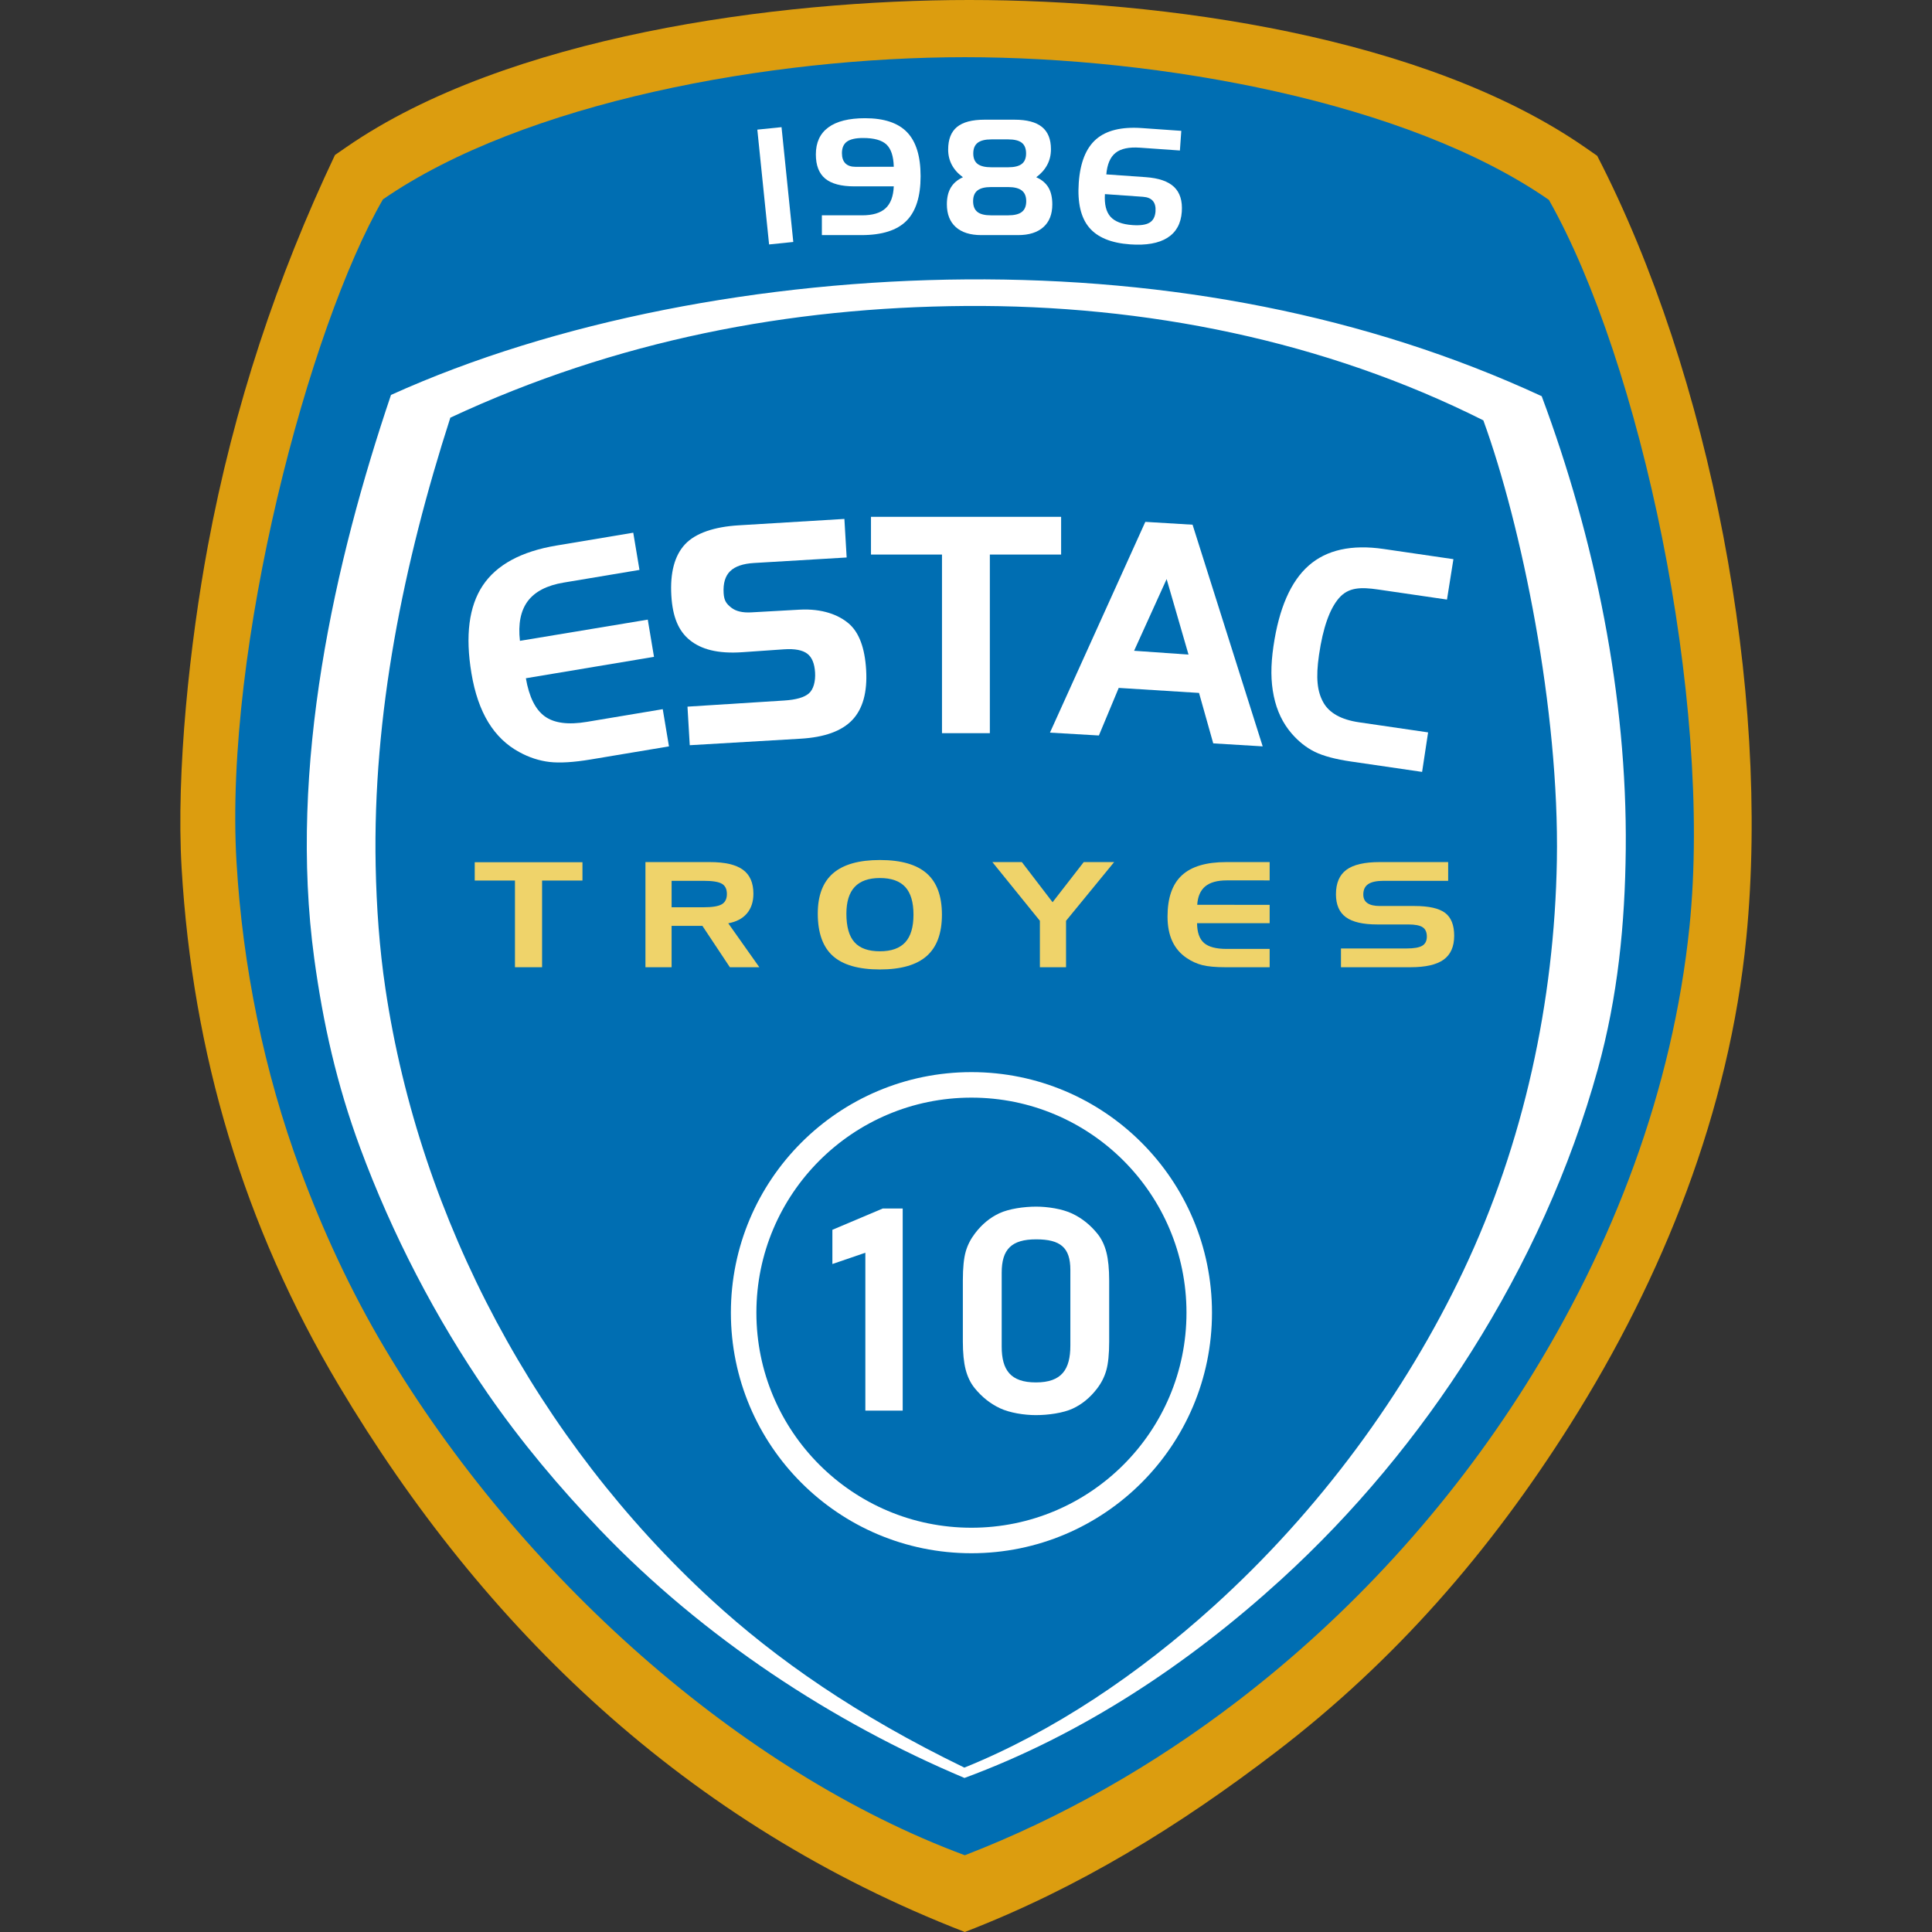 <?xml version="1.0" encoding="UTF-8" standalone="no"?>
<svg
   xmlns:dc="http://purl.org/dc/elements/1.1/"
   xmlns:cc="http://creativecommons.org/ns#"
   xmlns:rdf="http://www.w3.org/1999/02/22-rdf-syntax-ns#"
   xmlns:svg="http://www.w3.org/2000/svg"
   xmlns="http://www.w3.org/2000/svg"
   xml:space="preserve"
   enable-background="new 0 0 461.096 566.929"
   viewBox="0 0 566.929 566.929"
   height="566.929"
   width="566.929"
   y="0px"
   x="0px"
   id="Ebene_1"
   version="1.0"><rect x="0" y="0" width="566.929" height="566.929" fill="#333333" stroke="none"/><defs
   id="defs5427" />




















<g
   transform="translate(52.917)"
   id="g5452"><path
     d="m 459.529,275.146 c -4.983,50.834 -24.422,99.651 -51.592,142.719 -23.57,37.359 -51.366,69.408 -86.446,96.25 -28.438,21.758 -57.81,39.881 -91.287,52.814 C 148.478,535.224 88.98,477.787 46.562,406.636 18.617,359.761 3.597,309.154 0.379,254.79 -1.304,226.355 2.857,188.308 8.05,160.356 15.752,118.909 28.534,81.018 45.38,45.478 l 3.461,-2.387 C 95.903,10.638 174.787,7.7734376e-6 231.487,7.7734376e-6 288.38,7.7734376e-6 365.112,10.548 412.261,43.284 l 3.506,2.434 C 448.942,109.965 466.67,202.312 459.529,275.146 Z"
     id="path5382"
     style="clip-rule:evenodd;fill:#dc9d0f;fill-rule:evenodd" /><path
     d="m 59.461,58.493 c 41.416,-28.556 113.616,-41.709 170.743,-41.709 57.127,0 129.796,12.988 171.387,41.867 C 428.392,105.975 449.726,204.976 442.843,271.949 c -4.89,47.581 -22.319,93.685 -48.163,134.647 -22.43,35.555 -51.336,67.238 -84.559,92.658 -24.568,18.799 -51.498,34.172 -79.917,45.152 C 164.284,519.941 99.72,462.285 60.065,395.771 49.957,378.816 41.767,360.984 35.233,343.333 24.512,314.368 18.294,283.525 16.488,253.04 12.749,189.893 37.803,95.877 59.461,58.493 Z"
     id="path5384"
     style="clip-rule:evenodd;fill:#006eb2;fill-rule:evenodd" /><path
     d="m 61.817,115.89 c -16.5,48.804 -30.191,109 -22.526,165.355 2.583,18.984 6.585,36.949 13.488,55.596 9.347,25.254 22.128,49.977 37.481,72.168 9.766,14.115 20.948,27.416 32.902,39.904 30.361,31.717 68.494,56.637 106.939,72.814 34.627,-12.773 65.812,-33.521 92.872,-58.191 21.431,-19.541 40.313,-42.238 55.884,-66.922 16.18,-25.645 29.012,-53.633 37.095,-82.902 5.874,-21.273 7.979,-42.507 8.196,-64.497 0.444,-45.025 -9.07,-91.17 -24.665,-132.955 C 347.926,92.385 290.14,81.558 230.648,81.986 171.154,82.414 109.95,94.1 61.817,115.89 Z m 17.415,6.669 c -13.771,42.732 -22.811,87.322 -21.914,131.562 0.244,12.033 1.083,24.04 2.86,35.977 10.13,68.082 44.814,132.588 95.593,179.279 19.09,17.553 42.829,34.064 74.3,49.316 26.29,-10.635 51.242,-27.57 73.147,-47.373 30.999,-28.021 56.222,-62.43 73.282,-98.416 17.74,-37.418 26.71,-79.084 27.432,-120.342 0.773,-44.233 -10.414,-98.574 -21.576,-129.214 -46.543,-23.362 -99.155,-33.941 -151.894,-33.562 -51.652,0.371 -102.469,10.028 -151.23,32.773 z"
     id="path5386"
     style="clip-rule:evenodd;fill:#ffffff;fill-rule:evenodd" /><path
     d="m 232.142,314.607 c 38.979,0 70.588,31.611 70.588,70.588 0,38.979 -31.609,70.588 -70.588,70.588 -38.978,0 -70.587,-31.609 -70.587,-70.588 0,-38.977 31.609,-70.588 70.587,-70.588 z m 0.001,7.484 c 34.845,0 63.104,28.258 63.104,63.104 0,34.846 -28.259,63.105 -63.104,63.105 -34.846,0 -63.104,-28.26 -63.104,-63.105 0,-34.845 28.257,-63.104 63.104,-63.104 z"
     id="path5388"
     style="clip-rule:evenodd;fill:#ffffff;fill-rule:evenodd" /><path
     d="m 112.466,170.958 c -4.896,0.818 -8.41,2.633 -10.512,5.438 -2.086,2.803 -2.868,6.69 -2.3,11.653 l 37.514,-6.225 1.825,10.919 -37.596,6.284 c 0.942,5.454 2.782,9.188 5.546,11.18 2.75,1.995 6.873,2.533 12.353,1.617 l 22.265,-3.722 1.825,10.919 -22.923,3.832 c -5.046,0.843 -9.099,1.086 -12.127,0.74 -3.031,-0.361 -5.992,-1.318 -8.856,-2.89 -3.737,-2.009 -6.765,-4.93 -9.113,-8.758 -2.333,-3.831 -3.979,-8.614 -4.933,-14.321 -1.854,-11.093 -0.751,-19.688 3.306,-25.799 4.061,-6.096 11.271,-10.01 21.647,-11.744 l 22.52,-3.764 1.825,10.919 z"
     id="path5390"
     style="fill:#ffffff" /><path
     d="m 195.528,163.591 -27.167,1.613 c -3.252,0.193 -5.587,0.998 -7.024,2.408 -1.444,1.419 -2.08,3.553 -1.912,6.426 0.135,2.313 0.889,3.196 2.249,4.271 1.352,1.07 3.313,1.529 5.865,1.386 l 14.103,-0.79 c 6.697,-0.375 11.546,1.51 14.538,4.102 3,2.6 4.685,7.118 5.064,13.572 0.383,6.528 -0.968,11.427 -4.055,14.684 -3.087,3.256 -8.14,5.091 -15.16,5.503 l -32.545,1.911 -0.665,-11.317 28.374,-1.797 c 3.481,-0.221 5.896,-0.905 7.259,-2.097 1.354,-1.185 1.96,-3.539 1.81,-6.102 -0.155,-2.651 -0.915,-4.5 -2.29,-5.543 -1.375,-1.043 -3.639,-1.506 -6.808,-1.286 l -12.202,0.848 c -7.383,0.513 -12.155,-0.89 -15.424,-3.515 -3.327,-2.671 -5.086,-6.792 -5.456,-13.083 -0.396,-6.748 0.949,-11.767 4.019,-15.066 3.07,-3.3 8.631,-5.138 15.731,-5.567 l 31.031,-1.878 z"
     id="path5392"
     style="fill:#ffffff" /><polygon
     points="237.545,162.729 237.545,215.144 223.502,215.144 223.502,162.729 202.664,162.729 202.664,151.659 258.459,151.659 258.459,162.729 "
     id="polygon5394"
     style="fill:#ffffff"
     transform="translate(0,7.7734376e-6)" /><path
     d="m 279.877,190.965 15.967,1.12 -6.422,-22.16 z m 3.29,-37.829 13.866,0.837 20.576,65.043 -14.511,-0.88 -4.17,-14.802 -23.564,-1.474 -5.822,13.962 -14.36,-0.838 z"
     id="path5396"
     style="fill:#ffffff" /><path
     d="m 351.466,172.985 c -5.095,-0.745 -8.695,-0.661 -11.45,2.5 -2.747,3.151 -4.715,8.709 -5.877,16.669 -1.006,6.893 -0.491,10.798 1.25,13.94 1.74,3.139 5.252,5.094 10.538,5.865 l 20.221,2.954 -1.76,11.595 -20.819,-3.041 c -4.593,-0.67 -8.149,-1.616 -10.646,-2.838 -2.502,-1.224 -4.758,-3.015 -6.783,-5.346 -2.62,-3.016 -4.376,-6.683 -5.275,-11.018 -0.899,-4.341 -0.933,-8.905 -0.097,-14.63 1.626,-11.129 5.066,-19.01 10.325,-23.657 5.257,-4.632 12.601,-6.259 22.018,-4.884 l 20.466,2.989 -1.889,11.856 z"
     id="path5398"
     style="fill:#ffffff" /><polygon
     points="106.152,258.388 106.152,283.826 98.196,283.826 98.196,258.388 86.389,258.388 86.389,253.015 118.001,253.015 118.001,258.388 "
     id="polygon5400"
     style="fill:#efd36a"
     transform="translate(0,7.7734376e-6)" /><path
     d="m 153.575,258.473 h -9.415 v 7.758 h 9.415 c 2.553,0 4.325,-0.293 5.318,-0.881 0.993,-0.588 1.493,-1.59 1.493,-3.016 0,-1.418 -0.483,-2.414 -1.45,-2.994 -0.977,-0.58 -2.758,-0.867 -5.361,-0.867 z m -17.092,-5.501 h 18.906 c 4.411,0 7.642,0.745 9.695,2.242 2.053,1.497 3.079,3.847 3.079,7.035 0,2.364 -0.636,4.291 -1.9,5.789 -1.272,1.497 -3.096,2.464 -5.479,2.894 l 9.118,12.895 h -8.643 l -8.058,-12.135 h -9.042 v 12.135 h -7.676 z"
     id="path5402"
     style="fill:#efd36a" /><path
     d="m 187.053,268.087 c 0,-5.308 1.501,-9.255 4.504,-11.842 3.011,-2.586 7.583,-3.882 13.724,-3.882 6.191,0 10.772,1.311 13.741,3.926 2.977,2.615 4.461,6.655 4.461,12.114 0,5.452 -1.485,9.499 -4.461,12.128 -2.969,2.629 -7.549,3.948 -13.741,3.948 -6.26,0 -10.857,-1.326 -13.809,-3.969 -2.943,-2.645 -4.419,-6.785 -4.419,-12.423 z m 18.228,-10.438 c -3.292,0 -5.759,0.867 -7.388,2.601 -1.628,1.741 -2.442,4.363 -2.442,7.873 0,3.812 0.789,6.598 2.375,8.368 1.577,1.769 4.063,2.657 7.456,2.657 3.342,0 5.818,-0.881 7.438,-2.636 1.612,-1.755 2.417,-4.463 2.417,-8.116 0,-3.661 -0.805,-6.369 -2.417,-8.124 -1.621,-1.749 -4.097,-2.623 -7.439,-2.623 z"
     id="path5404"
     style="fill:#efd36a" /><polygon
     points="259.904,270.2 259.904,283.826 252.228,283.826 252.228,270.2 238.284,252.972 246.935,252.972 255.952,264.749 265.095,252.972 274.018,252.972 "
     id="polygon5406"
     style="fill:#efd36a"
     transform="translate(0,7.7734376e-6)" /><path
     d="m 307.039,258.344 c -2.774,0 -4.877,0.587 -6.294,1.762 -1.408,1.175 -2.197,2.973 -2.341,5.395 l 21.247,0.021 v 5.373 h -21.298 c 0.017,2.687 0.687,4.621 2.027,5.795 1.331,1.175 3.554,1.762 6.658,1.762 h 12.612 v 5.373 h -12.986 c -2.857,0 -5.114,-0.208 -6.751,-0.616 -1.638,-0.416 -3.181,-1.11 -4.614,-2.092 -1.875,-1.261 -3.274,-2.901 -4.216,-4.921 -0.933,-2.02 -1.399,-4.441 -1.399,-7.25 0,-5.458 1.399,-9.484 4.199,-12.085 2.798,-2.593 7.133,-3.89 13.011,-3.89 h 12.757 v 5.373 z"
     id="path5408"
     style="fill:#efd36a" /><path
     d="m 372.036,258.473 h -18.983 c -2.044,0 -3.536,0.323 -4.486,0.967 -0.959,0.645 -1.434,1.662 -1.434,3.059 0,1.125 0.407,1.962 1.222,2.521 0.806,0.559 2.019,0.838 3.621,0.838 h 10.17 c 4.207,0 7.201,0.674 8.982,2.013 1.781,1.347 2.672,3.582 2.672,6.72 0,3.173 -1.026,5.509 -3.079,6.999 -2.053,1.49 -5.284,2.235 -9.694,2.235 h -20.45 v -5.502 h 19.237 c 2.188,0 3.724,-0.272 4.622,-0.809 0.891,-0.538 1.341,-1.426 1.341,-2.672 0,-1.29 -0.407,-2.207 -1.23,-2.751 -0.822,-0.544 -2.222,-0.816 -4.215,-0.816 h -9.076 c -4.207,0 -7.277,-0.709 -9.229,-2.128 -1.942,-1.425 -2.918,-3.667 -2.918,-6.727 0,-3.281 1.026,-5.674 3.071,-7.185 2.044,-1.512 5.292,-2.264 9.754,-2.264 h 20.103 v 5.502 z"
     id="path5410"
     style="fill:#efd36a" /><polygon
     points="176.417,37.313 179.868,71.004 172.765,71.731 169.314,38.04 "
     id="polygon5412"
     style="fill:#ffffff"
     transform="translate(0,7.7734376e-6)" /><path
     d="m 198.166,48.953 11.186,-0.023 c -0.076,-3.074 -0.786,-5.245 -2.144,-6.526 -1.358,-1.274 -3.638,-1.911 -6.854,-1.911 -2.181,0 -3.759,0.354 -4.74,1.062 -0.981,0.708 -1.472,1.833 -1.472,3.39 0,1.321 0.34,2.32 1.02,2.996 0.679,0.674 1.675,1.012 3.004,1.012 z m -0.4,5.733 c -3.857,0 -6.703,-0.763 -8.537,-2.28 -1.826,-1.518 -2.739,-3.885 -2.739,-7.093 0,-3.492 1.222,-6.134 3.661,-7.927 2.438,-1.801 6.03,-2.697 10.778,-2.697 5.601,0 9.714,1.375 12.349,4.136 2.634,2.752 3.947,7.054 3.947,12.889 0,5.96 -1.389,10.325 -4.167,13.108 -2.777,2.776 -7.17,4.168 -13.171,4.168 h -11.631 v -5.804 h 11.813 c 3.08,0 5.367,-0.684 6.861,-2.052 1.495,-1.368 2.302,-3.515 2.423,-6.448 z"
     id="path5414"
     style="fill:#ffffff" /><path
     d="m 229.646,52.012 c -1.442,-1.061 -2.529,-2.264 -3.246,-3.617 -0.725,-1.353 -1.087,-2.854 -1.087,-4.513 0,-2.996 0.868,-5.206 2.597,-6.629 1.736,-1.423 4.43,-2.131 8.083,-2.131 h 8.778 c 3.622,0 6.317,0.708 8.068,2.131 1.759,1.423 2.635,3.601 2.635,6.534 0,1.69 -0.363,3.224 -1.095,4.593 -0.732,1.375 -1.805,2.586 -3.216,3.632 1.623,0.724 2.808,1.722 3.57,3.004 0.762,1.282 1.14,2.941 1.14,4.97 0,2.87 -0.868,5.087 -2.611,6.652 -1.736,1.565 -4.228,2.352 -7.45,2.352 h -10.771 c -3.238,0 -5.736,-0.787 -7.487,-2.352 -1.744,-1.565 -2.619,-3.797 -2.619,-6.7 0,-1.966 0.385,-3.601 1.162,-4.899 0.771,-1.296 1.956,-2.303 3.549,-3.027 z m 8.25,2.879 c -1.797,0 -3.125,0.33 -3.979,0.999 -0.853,0.668 -1.283,1.722 -1.283,3.146 0,1.431 0.423,2.485 1.261,3.153 0.838,0.668 2.174,0.999 4.001,0.999 h 5.02 c 1.826,0 3.169,-0.33 4.022,-0.999 0.853,-0.668 1.283,-1.722 1.283,-3.153 0,-1.408 -0.431,-2.454 -1.291,-3.13 -0.868,-0.676 -2.204,-1.014 -4.015,-1.014 h -5.019 z m 0.091,-13.99 c -1.827,0 -3.171,0.338 -4.023,1.006 -0.854,0.668 -1.283,1.706 -1.283,3.122 0,1.399 0.422,2.422 1.268,3.074 0.854,0.653 2.196,0.983 4.039,0.983 h 4.929 c 1.826,0 3.162,-0.33 4,-0.983 0.838,-0.652 1.261,-1.675 1.261,-3.074 0,-1.431 -0.423,-2.478 -1.261,-3.138 -0.838,-0.66 -2.174,-0.991 -4,-0.991 h -4.93 z"
     id="path5416"
     style="fill:#ffffff" /><path
     d="m 282.472,57.746 -11.158,-0.785 c -0.193,2.973 0.348,5.179 1.616,6.616 1.275,1.438 3.428,2.259 6.454,2.472 2.289,0.161 3.97,-0.076 5.021,-0.711 1.059,-0.635 1.643,-1.736 1.754,-3.313 0.094,-1.333 -0.167,-2.361 -0.782,-3.074 -0.616,-0.714 -1.58,-1.112 -2.905,-1.205 z m 0.807,-5.761 c 3.832,0.269 6.617,1.23 8.339,2.888 1.723,1.65 2.476,4.076 2.251,7.276 -0.244,3.467 -1.648,6.009 -4.214,7.625 -2.573,1.625 -6.213,2.268 -10.934,1.936 -5.587,-0.393 -9.602,-2.047 -12.045,-4.962 -2.437,-2.907 -3.452,-7.282 -3.042,-13.118 0.417,-5.931 2.124,-10.193 5.113,-12.789 2.989,-2.588 7.462,-3.677 13.41,-3.258 l 11.565,0.813 -0.406,5.766 -11.737,-0.826 c -3.223,-0.226 -5.604,0.284 -7.151,1.523 -1.556,1.239 -2.452,3.343 -2.707,6.313 z"
     id="path5418"
     style="fill:#ffffff" /><polygon
     points="206.106,354.63 211.972,354.63 211.972,413.935 201.013,413.935 201.013,367.603 191.339,370.916 191.339,360.876 "
     id="polygon5420"
     style="fill:#ffffff"
     transform="translate(0,7.7734376e-6)" /><path
     d="m 241.023,373.46 v 21.688 c 0,6.926 2.638,10.51 10.033,10.51 7.59,0 10.114,-3.795 10.114,-10.838 v -22.191 c 0,-6.529 -2.895,-8.955 -10.032,-8.955 -7.257,-0.001 -10.115,2.939 -10.115,9.786 z m -11.396,2.165 c 0,-3.617 0.286,-6.414 0.846,-8.379 0.558,-1.951 1.491,-3.727 2.756,-5.377 2.01,-2.621 4.384,-4.594 7.151,-5.869 2.772,-1.277 7.099,-1.924 10.757,-1.924 3.411,0 7.672,0.67 10.537,2.02 2.865,1.352 5.35,3.33 7.451,5.938 1.2,1.486 2.074,3.303 2.621,5.445 0.543,2.127 0.818,4.9 0.818,8.311 v 17.918 c 0,3.615 -0.289,6.428 -0.846,8.406 -0.561,1.992 -1.493,3.781 -2.757,5.418 -2.011,2.605 -4.369,4.557 -7.138,5.828 -2.758,1.266 -7.085,1.896 -10.77,1.896 -3.412,0 -7.672,-0.668 -10.538,-2.02 -2.865,-1.352 -5.349,-3.33 -7.451,-5.936 -1.2,-1.488 -2.075,-3.305 -2.62,-5.42 -0.546,-2.113 -0.819,-4.871 -0.819,-8.256 v -17.999 z"
     id="path5422"
     style="fill:#ffffff" /></g>
</svg>